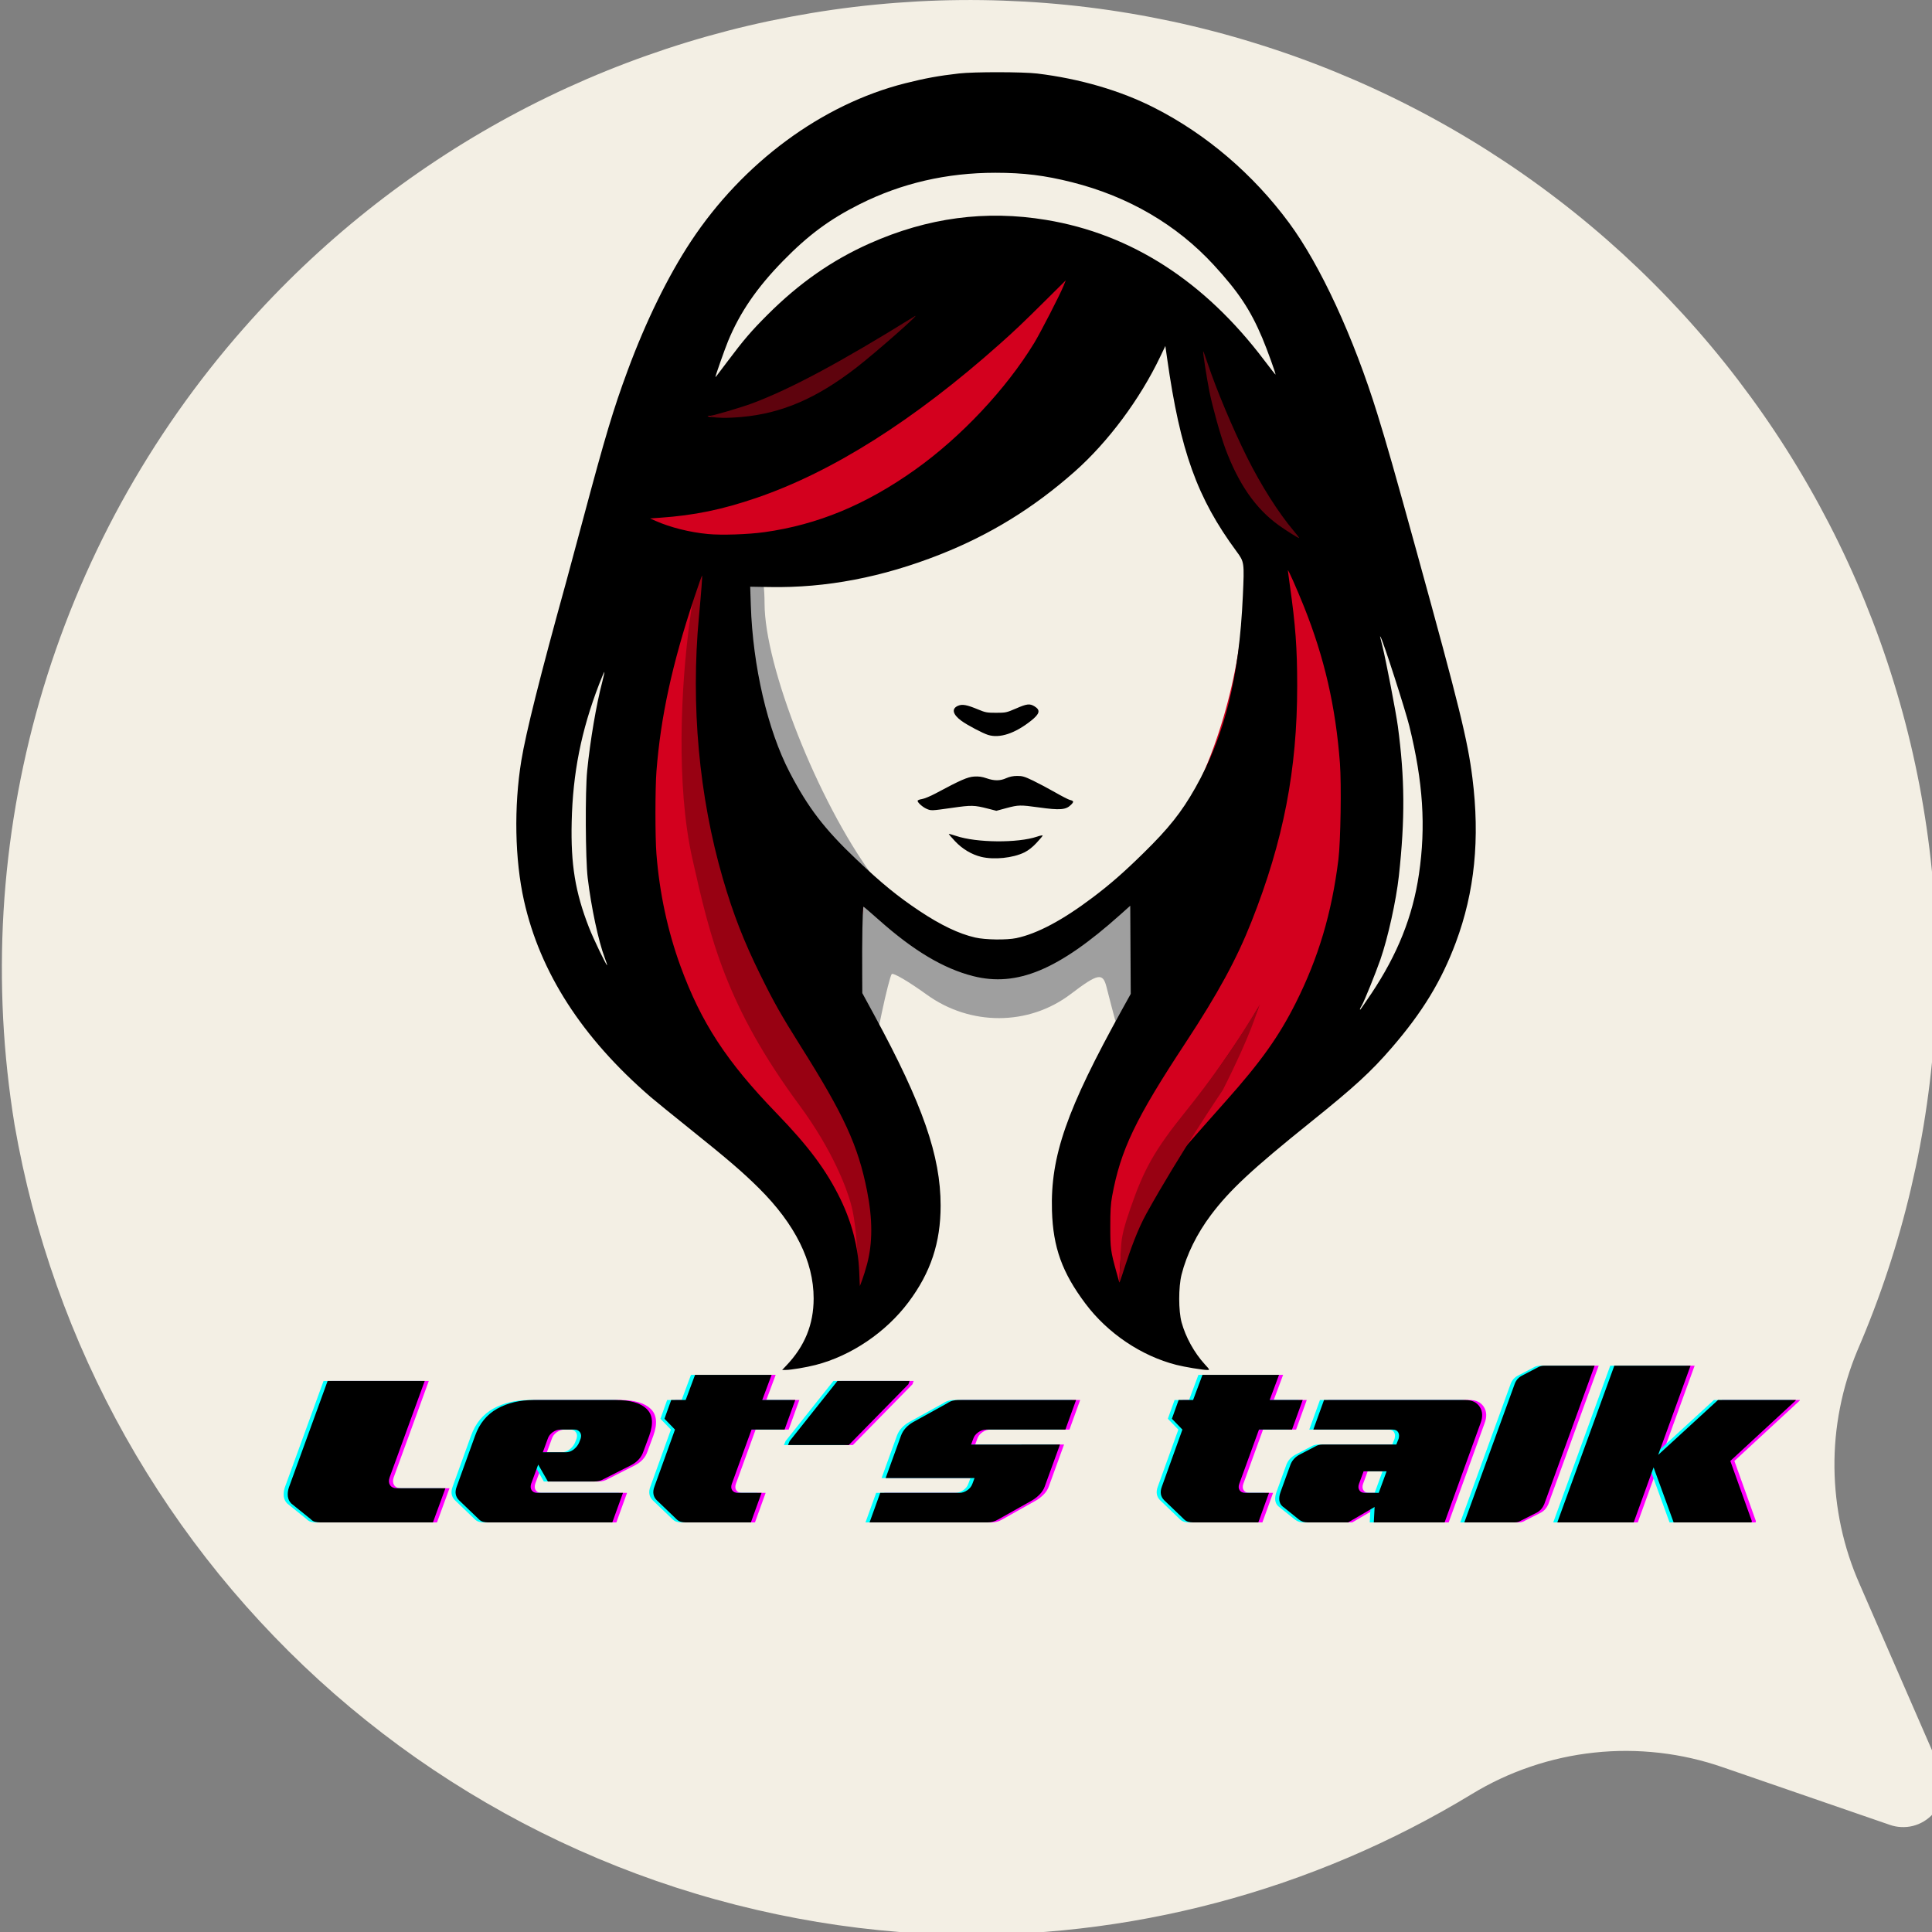 <?xml version="1.0" encoding="UTF-8" standalone="no"?>
<!-- Created with Inkscape (http://www.inkscape.org/) -->

<svg
   width="33.073mm"
   height="33.073mm"
   viewBox="0 0 33.073 33.073"
   version="1.1"
   id="svg1"
   xml:space="preserve"
   xmlns="http://www.w3.org/2000/svg"
   xmlns:svg="http://www.w3.org/2000/svg"><rect x="0" y="0" width="33.073" height="33.073" fill="#808080" stroke="none"/><defs
     id="defs1"><clipPath
       id="654a00c32d"><path
         d="M 68,0 H 261.902 V 187 H 68 Z m 0,0"
         id="path1" /></clipPath><clipPath
       id="d1752c3973"><path
         d="M 68.5,-1.285 266.332,-13.68 278.449,179.676 80.617,192.07 Z m 0,0"
         id="path2" /></clipPath><clipPath
       id="b6e117436b"><path
         d="M 9,1 H 193.902 V 186 H 9 Z m 0,0"
         id="path3" /></clipPath><clipPath
       id="025f28e10f"><path
         d="M 0.5,-1.285 198.332,-13.68 210.449,179.676 12.617,192.07 Z m 0,0"
         id="path4" /></clipPath><clipPath
       id="5ad85c6ae4"><path
         d="M 198.66,-13.699 0.828,-1.305 12.941,192.051 210.777,179.652 Z m 0,0"
         id="path5" /></clipPath><clipPath
       id="6bec91e01a"><rect
         x="0"
         width="194"
         y="0"
         height="187"
         id="rect5" /></clipPath><clipPath
       id="bef7cc1968"><rect
         x="0"
         width="148"
         y="0"
         height="29"
         id="rect6" /></clipPath><clipPath
       id="cfc80f0b3e"><path
         d="M 126.285,8.629 H 218 V 132.051 h -91.715 z m 0,0"
         id="path6" /></clipPath></defs><g
     id="layer1"
     transform="translate(-2.987,-25.656)"><g
       id="cca2600046"
       transform="matrix(0.18,0,0,0.18,-10.974,25.339)"><g
         clip-rule="nonzero"
         clip-path="url(#654a00c32d)"
         id="g13"><g
           clip-rule="nonzero"
           clip-path="url(#d1752c3973)"
           id="g12"><g
             transform="translate(68)"
             id="g11"><g
               clip-path="url(#6bec91e01a)"
               id="g10"><g
                 clip-rule="nonzero"
                 clip-path="url(#b6e117436b)"
                 id="g9"><g
                   clip-rule="nonzero"
                   clip-path="url(#025f28e10f)"
                   id="g8"><g
                     clip-rule="nonzero"
                     clip-path="url(#5ad85c6ae4)"
                     id="g7"><path
                       style="fill:#f3efe4;fill-opacity:1;fill-rule:nonzero;stroke:none"
                       d="m 32.762,32.953 c -2.25,2.551 -4.348,5.215 -6.301,7.996 -1.953,2.781 -3.746,5.664 -5.383,8.641 -1.633,2.98 -3.098,6.043 -4.391,9.184 -1.297,3.145 -2.414,6.348 -3.355,9.613 -0.938,3.266 -1.695,6.574 -2.27,9.926 -0.574,3.348 -0.961,6.719 -1.164,10.113 -0.199,3.391 -0.211,6.785 -0.039,10.18 0.176,3.395 0.539,6.766 1.086,10.121 0.453,2.602 1.012,5.18 1.68,7.73 0.672,2.555 1.449,5.074 2.332,7.559 0.883,2.488 1.871,4.934 2.965,7.336 1.094,2.402 2.285,4.754 3.578,7.055 1.293,2.301 2.684,4.543 4.168,6.727 1.484,2.184 3.059,4.297 4.723,6.348 1.664,2.047 3.414,4.02 5.246,5.918 1.832,1.902 3.742,3.719 5.73,5.457 1.988,1.734 4.047,3.383 6.172,4.945 2.129,1.562 4.32,3.027 6.574,4.402 2.254,1.375 4.562,2.652 6.922,3.828 2.363,1.18 4.77,2.254 7.227,3.227 2.453,0.973 4.941,1.84 7.469,2.598 2.527,0.762 5.086,1.41 7.668,1.953 2.582,0.543 5.184,0.977 7.805,1.297 2.621,0.32 5.25,0.527 7.887,0.625 4.414,0.129 8.812,-0.059 13.199,-0.566 4.387,-0.504 8.715,-1.324 12.984,-2.453 4.27,-1.129 8.434,-2.559 12.496,-4.289 4.062,-1.73 7.98,-3.742 11.754,-6.035 1.773,-1.082 3.645,-1.957 5.613,-2.621 1.969,-0.668 3.984,-1.113 6.051,-1.332 2.066,-0.223 4.129,-0.211 6.195,0.023 2.062,0.238 4.074,0.695 6.039,1.379 l 15.836,5.461 c 0.359,0.129 0.73,0.203 1.109,0.219 0.383,0.019 0.758,-0.016 1.125,-0.109 0.371,-0.094 0.719,-0.242 1.043,-0.438 0.328,-0.199 0.617,-0.438 0.871,-0.723 0.258,-0.273 0.473,-0.582 0.641,-0.918 0.168,-0.336 0.281,-0.691 0.344,-1.062 0.062,-0.371 0.07,-0.742 0.023,-1.117 -0.047,-0.371 -0.148,-0.73 -0.305,-1.074 l -7.688,-17.648 c -0.773,-1.746 -1.363,-3.559 -1.766,-5.426 -0.402,-1.871 -0.613,-3.762 -0.633,-5.672 -0.019,-1.914 0.156,-3.809 0.527,-5.684 0.367,-1.879 0.922,-3.695 1.66,-5.461 1.074,-2.488 2.039,-5.02 2.887,-7.59 0.852,-2.574 1.59,-5.18 2.207,-7.82 0.621,-2.637 1.125,-5.297 1.508,-7.98 0.387,-2.684 0.652,-5.375 0.801,-8.082 0.145,-2.707 0.172,-5.414 0.078,-8.121 -0.09,-2.711 -0.301,-5.41 -0.633,-8.098 -0.332,-2.691 -0.781,-5.363 -1.348,-8.012 -0.566,-2.652 -1.25,-5.27 -2.051,-7.859 -0.797,-2.59 -1.711,-5.141 -2.734,-7.648 -1.023,-2.512 -2.156,-4.969 -3.398,-7.379 -1.242,-2.406 -2.586,-4.758 -4.035,-7.047 -1.449,-2.289 -3,-4.512 -4.645,-6.664 -1.645,-2.156 -3.383,-4.23 -5.211,-6.23 -1.832,-2 -3.746,-3.914 -5.742,-5.746 -2,-1.828 -4.074,-3.57 -6.227,-5.215 -2.152,-1.648 -4.375,-3.195 -6.664,-4.648 -2.289,-1.449 -4.637,-2.797 -7.047,-4.039 -2.406,-1.242 -4.867,-2.375 -7.375,-3.402 -2.508,-1.027 -5.059,-1.938 -7.648,-2.738 C 126.348,5.062 123.727,4.379 121.078,3.809 118.426,3.242 115.758,2.789 113.066,2.457 110.379,2.125 107.68,1.914 104.969,1.82 102.262,1.723 99.555,1.75 96.848,1.895 94.141,2.043 91.445,2.305 88.762,2.688 86.082,3.074 83.422,3.574 80.781,4.191 78.145,4.812 75.535,5.547 72.965,6.395 c -2.574,0.852 -5.105,1.812 -7.594,2.883 -2.488,1.074 -4.926,2.254 -7.312,3.543 -2.383,1.289 -4.707,2.68 -6.969,4.176 -2.258,1.492 -4.449,3.082 -6.57,4.77 -2.121,1.688 -4.164,3.469 -6.129,5.336 -1.961,1.867 -3.84,3.816 -5.629,5.852 z m 0,0"
                       id="path7" /></g></g></g></g></g></g></g><g
         transform="translate(102,124)"
         id="g75"><g
           clip-path="url(#bef7cc1968)"
           id="g74"><g
             style="fill:#ff00ff;fill-opacity:1"
             id="g15"><g
               transform="translate(1.419,22.547)"
               id="g14"><path
                 style="stroke:none"
                 d="m 14.922,-13.453 -3.344,9.188 C 11.484,-3.984 11.5,-3.742 11.625,-3.547 11.758,-3.348 11.973,-3.25 12.266,-3.25 h 4.625 L 15.703,0 H 5 C 4.812,0 4.633,-0.02 4.469,-0.062 4.312,-0.113 4.18,-0.195 4.078,-0.312 L 2.234,-1.797 C 2.055,-1.973 1.945,-2.195 1.906,-2.469 1.875,-2.738 1.906,-3.02 2,-3.312 l 3.688,-10.141 z m 0,0"
                 id="path13" /></g></g><g
             style="fill:#ff00ff;fill-opacity:1"
             id="g17"><g
               transform="translate(17.415,22.547)"
               id="g16"><path
                 style="stroke:none"
                 d="M 2.188,-2.109 C 1.844,-2.453 1.77,-2.883 1.969,-3.406 l 1.75,-4.844 c 0.414,-1.156 1.113,-2.008 2.094,-2.562 0.988,-0.551 2.148,-0.828 3.484,-0.828 h 7.812 c 1.352,0 2.32,0.277 2.906,0.828 0.594,0.555 0.68,1.406 0.266,2.562 l -0.562,1.516 C 19.531,-6.18 19.141,-5.75 18.547,-5.438 l -2.5,1.266 c -0.156,0.094 -0.324,0.168 -0.5,0.219 -0.168,0.043 -0.328,0.062 -0.484,0.062 H 10.641 L 9.719,-5.5 9.047,-3.672 c -0.074,0.242 -0.059,0.445 0.047,0.609 0.113,0.168 0.285,0.25 0.516,0.25 H 17.781 L 16.766,0 H 4.922 C 4.766,0 4.613,-0.02 4.469,-0.062 4.332,-0.102 4.211,-0.172 4.109,-0.266 Z m 8.438,-5.844 -0.469,1.281 H 12.375 c 0.238,0 0.477,-0.086 0.719,-0.266 0.238,-0.188 0.41,-0.406 0.516,-0.656 L 13.75,-7.953 c 0.082,-0.25 0.062,-0.457 -0.062,-0.625 -0.117,-0.164 -0.289,-0.25 -0.516,-0.25 h -1.344 c -0.25,0 -0.496,0.086 -0.734,0.25 -0.23,0.168 -0.387,0.375 -0.469,0.625 z m 0,0"
                 id="path15" /></g></g><g
             style="fill:#ff00ff;fill-opacity:1"
             id="g19"><g
               transform="translate(35.127,22.547)"
               id="g18"><path
                 style="stroke:none"
                 d="m 10.422,-3.672 c -0.086,0.242 -0.074,0.445 0.031,0.609 0.113,0.168 0.289,0.25 0.531,0.25 H 13.25 L 12.234,0 H 6.016 C 5.859,0 5.707,-0.02 5.562,-0.062 5.426,-0.102 5.305,-0.172 5.203,-0.266 L 3.281,-2.109 C 2.938,-2.453 2.863,-2.883 3.062,-3.406 l 1.953,-5.422 -1,-1.031 0.641,-1.781 h 1.375 l 0.891,-2.391 h 7.281 l -0.891,2.391 h 3.141 l -1.016,2.812 h -3.141 z m 0,0"
                 id="path17" /></g></g><g
             style="fill:#ff00ff;fill-opacity:1"
             id="g21"><g
               transform="translate(47.796,22.547)"
               id="g20"><path
                 style="stroke:none"
                 d="m 3.25,-7.734 4.547,-5.719 h 6.859 l -0.109,0.312 L 8.875,-7.359 H 3.094 Z m 0,0"
                 id="path19" /></g></g><g
             style="fill:#ff00ff;fill-opacity:1"
             id="g23"><g
               transform="translate(58.005,22.547)"
               id="g22"><path
                 style="stroke:none"
                 d="m 18.75,-7.406 -1.453,4 c -0.094,0.262 -0.246,0.5 -0.453,0.719 -0.211,0.219 -0.449,0.414 -0.719,0.578 l -3.281,1.844 C 12.531,-0.086 12.203,0 11.859,0 H 0.641 L 1.656,-2.812 h 7.547 c 0.25,0 0.492,-0.082 0.734,-0.25 0.238,-0.164 0.398,-0.367 0.484,-0.609 L 10.625,-4.219 H 2.172 L 3.625,-8.234 c 0.195,-0.539 0.586,-0.977 1.172,-1.312 l 3.25,-1.797 c 0.164,-0.113 0.332,-0.191 0.5,-0.234 0.176,-0.039 0.332,-0.062 0.469,-0.062 H 20.281 l -1.016,2.812 h -7.531 c -0.262,0 -0.512,0.086 -0.75,0.25 -0.242,0.168 -0.402,0.375 -0.484,0.625 l -0.203,0.547 z m 0,0"
                 id="path21" /></g></g><g
             style="fill:#ff00ff;fill-opacity:1"
             id="g25"><g
               transform="translate(74.705,22.547)"
               id="g24"><path
                 style="stroke:none"
                 d=""
                 id="path23" /></g></g><g
             style="fill:#ff00ff;fill-opacity:1"
             id="g27"><g
               transform="translate(83.385,22.547)"
               id="g26"><path
                 style="stroke:none"
                 d="m 10.422,-3.672 c -0.086,0.242 -0.074,0.445 0.031,0.609 0.113,0.168 0.289,0.25 0.531,0.25 H 13.25 L 12.234,0 H 6.016 C 5.859,0 5.707,-0.02 5.562,-0.062 5.426,-0.102 5.305,-0.172 5.203,-0.266 L 3.281,-2.109 C 2.938,-2.453 2.863,-2.883 3.062,-3.406 l 1.953,-5.422 -1,-1.031 0.641,-1.781 h 1.375 l 0.891,-2.391 h 7.281 l -0.891,2.391 h 3.141 l -1.016,2.812 h -3.141 z m 0,0"
                 id="path25" /></g></g><g
             style="fill:#ff00ff;fill-opacity:1"
             id="g29"><g
               transform="translate(96.054,22.547)"
               id="g28"><path
                 style="stroke:none"
                 d="m 19.266,-11.641 c 0.625,0 1.078,0.219 1.359,0.656 0.281,0.438 0.301,0.965 0.062,1.578 L 17.281,0 H 10.547 L 10.625,-1.469 8.109,0 H 4.266 C 3.93,0 3.656,-0.086 3.438,-0.266 L 1.859,-1.531 C 1.691,-1.676 1.594,-1.867 1.562,-2.109 1.539,-2.359 1.578,-2.613 1.672,-2.875 L 2.625,-5.5 C 2.789,-5.914 3.082,-6.234 3.5,-6.453 L 4.969,-7.219 c 0.102,-0.062 0.211,-0.109 0.328,-0.141 0.125,-0.031 0.238,-0.047 0.344,-0.047 H 12.688 l 0.219,-0.547 c 0.07,-0.25 0.055,-0.457 -0.047,-0.625 -0.094,-0.164 -0.273,-0.25 -0.531,-0.25 H 4.797 l 1.016,-2.812 z m -10.125,7.969 c -0.086,0.242 -0.074,0.445 0.031,0.609 0.102,0.168 0.273,0.25 0.516,0.25 h 1.328 l 0.75,-2.047 h -2.188 z m 0,0"
                 id="path27" /></g></g><g
             style="fill:#ff00ff;fill-opacity:1"
             id="g31"><g
               transform="translate(114.055,22.547)"
               id="g30"><path
                 style="stroke:none"
                 d="M 8.75,-1.719 C 8.602,-1.375 8.375,-1.113 8.062,-0.938 L 6.547,-0.172 C 6.367,-0.055 6.172,0 5.953,0 H 1.156 l 4.797,-13.188 c 0.133,-0.352 0.367,-0.613 0.703,-0.781 L 8.125,-14.734 c 0.188,-0.113 0.395,-0.172 0.625,-0.172 h 4.797 z m 0,0"
                 id="path29" /></g></g><g
             style="fill:#ff00ff;fill-opacity:1"
             id="g33"><g
               transform="translate(123.335,22.547)"
               id="g32"><path
                 style="stroke:none"
                 d="M 13.391,-14.906 10.312,-6.422 16,-11.641 h 7.406 L 23.375,-11.578 17.172,-5.844 19.219,-0.125 19.188,0 H 11.781 L 9.875,-5.234 7.984,0 H 0.719 l 5.422,-14.906 z m 0,0"
                 id="path31" /></g></g><g
             style="fill:#00ffff;fill-opacity:1"
             id="g35"><g
               transform="translate(0.643,22.547)"
               id="g34"><path
                 style="stroke:none"
                 d="m 14.922,-13.453 -3.344,9.188 C 11.484,-3.984 11.5,-3.742 11.625,-3.547 11.758,-3.348 11.973,-3.25 12.266,-3.25 h 4.625 L 15.703,0 H 5 C 4.812,0 4.633,-0.02 4.469,-0.062 4.312,-0.113 4.18,-0.195 4.078,-0.312 L 2.234,-1.797 C 2.055,-1.973 1.945,-2.195 1.906,-2.469 1.875,-2.738 1.906,-3.02 2,-3.312 l 3.688,-10.141 z m 0,0"
                 id="path33" /></g></g><g
             style="fill:#00ffff;fill-opacity:1"
             id="g37"><g
               transform="translate(16.64,22.547)"
               id="g36"><path
                 style="stroke:none"
                 d="M 2.188,-2.109 C 1.844,-2.453 1.77,-2.883 1.969,-3.406 l 1.75,-4.844 c 0.414,-1.156 1.113,-2.008 2.094,-2.562 0.988,-0.551 2.148,-0.828 3.484,-0.828 h 7.812 c 1.352,0 2.32,0.277 2.906,0.828 0.594,0.555 0.68,1.406 0.266,2.562 l -0.562,1.516 C 19.531,-6.18 19.141,-5.75 18.547,-5.438 l -2.5,1.266 c -0.156,0.094 -0.324,0.168 -0.5,0.219 -0.168,0.043 -0.328,0.062 -0.484,0.062 H 10.641 L 9.719,-5.5 9.047,-3.672 c -0.074,0.242 -0.059,0.445 0.047,0.609 0.113,0.168 0.285,0.25 0.516,0.25 H 17.781 L 16.766,0 H 4.922 C 4.766,0 4.613,-0.02 4.469,-0.062 4.332,-0.102 4.211,-0.172 4.109,-0.266 Z m 8.438,-5.844 -0.469,1.281 H 12.375 c 0.238,0 0.477,-0.086 0.719,-0.266 0.238,-0.188 0.41,-0.406 0.516,-0.656 L 13.75,-7.953 c 0.082,-0.25 0.062,-0.457 -0.062,-0.625 -0.117,-0.164 -0.289,-0.25 -0.516,-0.25 h -1.344 c -0.25,0 -0.496,0.086 -0.734,0.25 -0.23,0.168 -0.387,0.375 -0.469,0.625 z m 0,0"
                 id="path35" /></g></g><g
             style="fill:#00ffff;fill-opacity:1"
             id="g39"><g
               transform="translate(34.352,22.547)"
               id="g38"><path
                 style="stroke:none"
                 d="m 10.422,-3.672 c -0.086,0.242 -0.074,0.445 0.031,0.609 0.113,0.168 0.289,0.25 0.531,0.25 H 13.25 L 12.234,0 H 6.016 C 5.859,0 5.707,-0.02 5.562,-0.062 5.426,-0.102 5.305,-0.172 5.203,-0.266 L 3.281,-2.109 C 2.938,-2.453 2.863,-2.883 3.062,-3.406 l 1.953,-5.422 -1,-1.031 0.641,-1.781 h 1.375 l 0.891,-2.391 h 7.281 l -0.891,2.391 h 3.141 l -1.016,2.812 h -3.141 z m 0,0"
                 id="path37" /></g></g><g
             style="fill:#00ffff;fill-opacity:1"
             id="g41"><g
               transform="translate(47.021,22.547)"
               id="g40"><path
                 style="stroke:none"
                 d="m 3.25,-7.734 4.547,-5.719 h 6.859 l -0.109,0.312 L 8.875,-7.359 H 3.094 Z m 0,0"
                 id="path39" /></g></g><g
             style="fill:#00ffff;fill-opacity:1"
             id="g43"><g
               transform="translate(57.23,22.547)"
               id="g42"><path
                 style="stroke:none"
                 d="m 18.75,-7.406 -1.453,4 c -0.094,0.262 -0.246,0.5 -0.453,0.719 -0.211,0.219 -0.449,0.414 -0.719,0.578 l -3.281,1.844 C 12.531,-0.086 12.203,0 11.859,0 H 0.641 L 1.656,-2.812 h 7.547 c 0.25,0 0.492,-0.082 0.734,-0.25 0.238,-0.164 0.398,-0.367 0.484,-0.609 L 10.625,-4.219 H 2.172 L 3.625,-8.234 c 0.195,-0.539 0.586,-0.977 1.172,-1.312 l 3.25,-1.797 c 0.164,-0.113 0.332,-0.191 0.5,-0.234 0.176,-0.039 0.332,-0.062 0.469,-0.062 H 20.281 l -1.016,2.812 h -7.531 c -0.262,0 -0.512,0.086 -0.75,0.25 -0.242,0.168 -0.402,0.375 -0.484,0.625 l -0.203,0.547 z m 0,0"
                 id="path41" /></g></g><g
             style="fill:#00ffff;fill-opacity:1"
             id="g45"><g
               transform="translate(73.929,22.547)"
               id="g44"><path
                 style="stroke:none"
                 d=""
                 id="path43" /></g></g><g
             style="fill:#00ffff;fill-opacity:1"
             id="g47"><g
               transform="translate(82.61,22.547)"
               id="g46"><path
                 style="stroke:none"
                 d="m 10.422,-3.672 c -0.086,0.242 -0.074,0.445 0.031,0.609 0.113,0.168 0.289,0.25 0.531,0.25 H 13.25 L 12.234,0 H 6.016 C 5.859,0 5.707,-0.02 5.562,-0.062 5.426,-0.102 5.305,-0.172 5.203,-0.266 L 3.281,-2.109 C 2.938,-2.453 2.863,-2.883 3.062,-3.406 l 1.953,-5.422 -1,-1.031 0.641,-1.781 h 1.375 l 0.891,-2.391 h 7.281 l -0.891,2.391 h 3.141 l -1.016,2.812 h -3.141 z m 0,0"
                 id="path45" /></g></g><g
             style="fill:#00ffff;fill-opacity:1"
             id="g49"><g
               transform="translate(95.279,22.547)"
               id="g48"><path
                 style="stroke:none"
                 d="m 19.266,-11.641 c 0.625,0 1.078,0.219 1.359,0.656 0.281,0.438 0.301,0.965 0.062,1.578 L 17.281,0 H 10.547 L 10.625,-1.469 8.109,0 H 4.266 C 3.93,0 3.656,-0.086 3.438,-0.266 L 1.859,-1.531 C 1.691,-1.676 1.594,-1.867 1.562,-2.109 1.539,-2.359 1.578,-2.613 1.672,-2.875 L 2.625,-5.5 C 2.789,-5.914 3.082,-6.234 3.5,-6.453 L 4.969,-7.219 c 0.102,-0.062 0.211,-0.109 0.328,-0.141 0.125,-0.031 0.238,-0.047 0.344,-0.047 H 12.688 l 0.219,-0.547 c 0.07,-0.25 0.055,-0.457 -0.047,-0.625 -0.094,-0.164 -0.273,-0.25 -0.531,-0.25 H 4.797 l 1.016,-2.812 z m -10.125,7.969 c -0.086,0.242 -0.074,0.445 0.031,0.609 0.102,0.168 0.273,0.25 0.516,0.25 h 1.328 l 0.75,-2.047 h -2.188 z m 0,0"
                 id="path47" /></g></g><g
             style="fill:#00ffff;fill-opacity:1"
             id="g51"><g
               transform="translate(113.28,22.547)"
               id="g50"><path
                 style="stroke:none"
                 d="M 8.75,-1.719 C 8.602,-1.375 8.375,-1.113 8.062,-0.938 L 6.547,-0.172 C 6.367,-0.055 6.172,0 5.953,0 H 1.156 l 4.797,-13.188 c 0.133,-0.352 0.367,-0.613 0.703,-0.781 L 8.125,-14.734 c 0.188,-0.113 0.395,-0.172 0.625,-0.172 h 4.797 z m 0,0"
                 id="path49" /></g></g><g
             style="fill:#00ffff;fill-opacity:1"
             id="g53"><g
               transform="translate(122.559,22.547)"
               id="g52"><path
                 style="stroke:none"
                 d="M 13.391,-14.906 10.312,-6.422 16,-11.641 h 7.406 L 23.375,-11.578 17.172,-5.844 19.219,-0.125 19.188,0 H 11.781 L 9.875,-5.234 7.984,0 H 0.719 l 5.422,-14.906 z m 0,0"
                 id="path51" /></g></g><g
             style="fill:#000000;fill-opacity:1"
             id="g55"><g
               transform="translate(1.031,22.547)"
               id="g54"><path
                 style="stroke:none"
                 d="m 14.922,-13.453 -3.344,9.188 C 11.484,-3.984 11.5,-3.742 11.625,-3.547 11.758,-3.348 11.973,-3.25 12.266,-3.25 h 4.625 L 15.703,0 H 5 C 4.812,0 4.633,-0.02 4.469,-0.062 4.312,-0.113 4.18,-0.195 4.078,-0.312 L 2.234,-1.797 C 2.055,-1.973 1.945,-2.195 1.906,-2.469 1.875,-2.738 1.906,-3.02 2,-3.312 l 3.688,-10.141 z m 0,0"
                 id="path53" /></g></g><g
             style="fill:#000000;fill-opacity:1"
             id="g57"><g
               transform="translate(17.027,22.547)"
               id="g56"><path
                 style="stroke:none"
                 d="M 2.188,-2.109 C 1.844,-2.453 1.77,-2.883 1.969,-3.406 l 1.75,-4.844 c 0.414,-1.156 1.113,-2.008 2.094,-2.562 0.988,-0.551 2.148,-0.828 3.484,-0.828 h 7.812 c 1.352,0 2.32,0.277 2.906,0.828 0.594,0.555 0.68,1.406 0.266,2.562 l -0.562,1.516 C 19.531,-6.18 19.141,-5.75 18.547,-5.438 l -2.5,1.266 c -0.156,0.094 -0.324,0.168 -0.5,0.219 -0.168,0.043 -0.328,0.062 -0.484,0.062 H 10.641 L 9.719,-5.5 9.047,-3.672 c -0.074,0.242 -0.059,0.445 0.047,0.609 0.113,0.168 0.285,0.25 0.516,0.25 H 17.781 L 16.766,0 H 4.922 C 4.766,0 4.613,-0.02 4.469,-0.062 4.332,-0.102 4.211,-0.172 4.109,-0.266 Z m 8.438,-5.844 -0.469,1.281 H 12.375 c 0.238,0 0.477,-0.086 0.719,-0.266 0.238,-0.188 0.41,-0.406 0.516,-0.656 L 13.75,-7.953 c 0.082,-0.25 0.062,-0.457 -0.062,-0.625 -0.117,-0.164 -0.289,-0.25 -0.516,-0.25 h -1.344 c -0.25,0 -0.496,0.086 -0.734,0.25 -0.23,0.168 -0.387,0.375 -0.469,0.625 z m 0,0"
                 id="path55" /></g></g><g
             style="fill:#000000;fill-opacity:1"
             id="g59"><g
               transform="translate(34.739,22.547)"
               id="g58"><path
                 style="stroke:none"
                 d="m 10.422,-3.672 c -0.086,0.242 -0.074,0.445 0.031,0.609 0.113,0.168 0.289,0.25 0.531,0.25 H 13.25 L 12.234,0 H 6.016 C 5.859,0 5.707,-0.02 5.562,-0.062 5.426,-0.102 5.305,-0.172 5.203,-0.266 L 3.281,-2.109 C 2.938,-2.453 2.863,-2.883 3.062,-3.406 l 1.953,-5.422 -1,-1.031 0.641,-1.781 h 1.375 l 0.891,-2.391 h 7.281 l -0.891,2.391 h 3.141 l -1.016,2.812 h -3.141 z m 0,0"
                 id="path57" /></g></g><g
             style="fill:#000000;fill-opacity:1"
             id="g61"><g
               transform="translate(47.408,22.547)"
               id="g60"><path
                 style="stroke:none"
                 d="m 3.25,-7.734 4.547,-5.719 h 6.859 l -0.109,0.312 L 8.875,-7.359 H 3.094 Z m 0,0"
                 id="path59" /></g></g><g
             style="fill:#000000;fill-opacity:1"
             id="g63"><g
               transform="translate(57.618,22.547)"
               id="g62"><path
                 style="stroke:none"
                 d="m 18.75,-7.406 -1.453,4 c -0.094,0.262 -0.246,0.5 -0.453,0.719 -0.211,0.219 -0.449,0.414 -0.719,0.578 l -3.281,1.844 C 12.531,-0.086 12.203,0 11.859,0 H 0.641 L 1.656,-2.812 h 7.547 c 0.25,0 0.492,-0.082 0.734,-0.25 0.238,-0.164 0.398,-0.367 0.484,-0.609 L 10.625,-4.219 H 2.172 L 3.625,-8.234 c 0.195,-0.539 0.586,-0.977 1.172,-1.312 l 3.25,-1.797 c 0.164,-0.113 0.332,-0.191 0.5,-0.234 0.176,-0.039 0.332,-0.062 0.469,-0.062 H 20.281 l -1.016,2.812 h -7.531 c -0.262,0 -0.512,0.086 -0.75,0.25 -0.242,0.168 -0.402,0.375 -0.484,0.625 l -0.203,0.547 z m 0,0"
                 id="path61" /></g></g><g
             style="fill:#000000;fill-opacity:1"
             id="g65"><g
               transform="translate(74.317,22.547)"
               id="g64"><path
                 style="stroke:none"
                 d=""
                 id="path63" /></g></g><g
             style="fill:#000000;fill-opacity:1"
             id="g67"><g
               transform="translate(82.997,22.547)"
               id="g66"><path
                 style="stroke:none"
                 d="m 10.422,-3.672 c -0.086,0.242 -0.074,0.445 0.031,0.609 0.113,0.168 0.289,0.25 0.531,0.25 H 13.25 L 12.234,0 H 6.016 C 5.859,0 5.707,-0.02 5.562,-0.062 5.426,-0.102 5.305,-0.172 5.203,-0.266 L 3.281,-2.109 C 2.938,-2.453 2.863,-2.883 3.062,-3.406 l 1.953,-5.422 -1,-1.031 0.641,-1.781 h 1.375 l 0.891,-2.391 h 7.281 l -0.891,2.391 h 3.141 l -1.016,2.812 h -3.141 z m 0,0"
                 id="path65" /></g></g><g
             style="fill:#000000;fill-opacity:1"
             id="g69"><g
               transform="translate(95.666,22.547)"
               id="g68"><path
                 style="stroke:none"
                 d="m 19.266,-11.641 c 0.625,0 1.078,0.219 1.359,0.656 0.281,0.438 0.301,0.965 0.062,1.578 L 17.281,0 H 10.547 L 10.625,-1.469 8.109,0 H 4.266 C 3.93,0 3.656,-0.086 3.438,-0.266 L 1.859,-1.531 C 1.691,-1.676 1.594,-1.867 1.562,-2.109 1.539,-2.359 1.578,-2.613 1.672,-2.875 L 2.625,-5.5 C 2.789,-5.914 3.082,-6.234 3.5,-6.453 L 4.969,-7.219 c 0.102,-0.062 0.211,-0.109 0.328,-0.141 0.125,-0.031 0.238,-0.047 0.344,-0.047 H 12.688 l 0.219,-0.547 c 0.07,-0.25 0.055,-0.457 -0.047,-0.625 -0.094,-0.164 -0.273,-0.25 -0.531,-0.25 H 4.797 l 1.016,-2.812 z m -10.125,7.969 c -0.086,0.242 -0.074,0.445 0.031,0.609 0.102,0.168 0.273,0.25 0.516,0.25 h 1.328 l 0.75,-2.047 h -2.188 z m 0,0"
                 id="path67" /></g></g><g
             style="fill:#000000;fill-opacity:1"
             id="g71"><g
               transform="translate(113.667,22.547)"
               id="g70"><path
                 style="stroke:none"
                 d="M 8.75,-1.719 C 8.602,-1.375 8.375,-1.113 8.062,-0.938 L 6.547,-0.172 C 6.367,-0.055 6.172,0 5.953,0 H 1.156 l 4.797,-13.188 c 0.133,-0.352 0.367,-0.613 0.703,-0.781 L 8.125,-14.734 c 0.188,-0.113 0.395,-0.172 0.625,-0.172 h 4.797 z m 0,0"
                 id="path69" /></g></g><g
             style="fill:#000000;fill-opacity:1"
             id="g73"><g
               transform="translate(122.947,22.547)"
               id="g72"><path
                 style="stroke:none"
                 d="M 13.391,-14.906 10.312,-6.422 16,-11.641 h 7.406 L 23.375,-11.578 17.172,-5.844 19.219,-0.125 19.188,0 H 11.781 L 9.875,-5.234 7.984,0 H 0.719 l 5.422,-14.906 z m 0,0"
                 id="path71" /></g></g></g></g><path
         style="fill:#d3001e;fill-opacity:1;fill-rule:nonzero;stroke:none"
         d="m 158.863,125.727 c 1.016,-5.324 -4.719,-7.508 -12.652,-16.855 -12.941,-15.258 -14.504,-22.324 -8.781,-53.062 6.812,-36.578 63.945,-37.922 69.012,-1.422 4.344,31.309 0.414,37.348 -9.039,51.367 -7.285,10.805 -11.738,13.621 -11.328,19.117 0.129,1.738 0.137,3.156 0.023,3.156 -0.887,-0.004 -1.543,-0.613 -3.098,-1.988 -5.219,-4.633 -5.77,-11.984 0.801,-23.949 2.254,-4.102 0.777,-5.465 0.375,-7.918 l -0.461,-2.816 -3.926,1.859 c -5.148,2.438 -9,2.523 -14.363,0.312 -5.059,-2.086 -4.867,-2.141 -4.867,1.355 0,2.273 -8.977,1.141 -6.59,5.523 5.977,10.961 13.586,15.883 7.945,20.617 -3.93,3.297 -3.59,7.543 -3.051,4.703 z m 20.352,-36.055 c 13.316,-5.59 18.676,-27.992 16.055,-39.32 -8.352,-36.137 -10.695,-0.051 -44.43,6.715 -6.324,0.496 -1.863,7.207 -0.949,12.91 1.418,8.832 7.051,15.883 15.637,19.566 6.133,2.633 7.691,2.645 13.688,0.129 z M 152.035,41.402 c -16.066,-1.105 22.785,1.574 2.82,0.195 z m 0,0"
         id="path75" /><path
         style="fill:#9f9f9f;fill-opacity:1;fill-rule:nonzero;stroke:none"
         d="m 159.734,98.82 c -0.57,-1.535 -0.781,-4.426 -0.5,-6.93 l 0.48,-4.293 4.512,2.797 c 5.977,3.699 10.027,3.648 16.207,-0.199 2.641,-1.645 4.898,-2.996 5.008,-3.004 0.59,-0.039 0.066,10.723 -0.578,11.98 -0.805,1.555 -0.719,1.703 -2.074,-3.562 -0.352,-1.371 -0.809,-1.277 -3.406,0.695 -3.996,3.031 -9.547,3.047 -13.699,0.039 -1.699,-1.227 -3.191,-2.105 -3.32,-1.945 -0.125,0.16 -0.551,1.816 -0.941,3.676 l -0.711,3.383 z m 0,0"
         id="path76" /><path
         style="fill:#9f9f9f;fill-opacity:1;fill-rule:nonzero;stroke:none"
         d="m 158.957,85.648 c -2.707,-2.793 -6.055,-7.57 -7.438,-10.609 -2.992,-6.57 -4.781,-20.363 -2.645,-20.363 0.84,0 1.398,1.773 1.398,4.457 0,6.004 5.055,18.789 10.223,25.844 2.32,3.168 4.031,5.758 3.805,5.758 -0.23,0 -2.633,-2.289 -5.344,-5.086 z m 0,0"
         id="path77" /><path
         style="fill:#980112;fill-opacity:1;fill-rule:nonzero;stroke:none"
         d="m 158.445,116.109 c -0.359,-1.277 -1.652,-4.895 -4.852,-9.23 -7.012,-9.5 -8.492,-15.91 -10.188,-23.465 -3.148,-14.031 1.992,-37.898 1.484,-24.949 -0.555,14.195 0.402,29.391 10.891,43.613 6.848,9.281 5.582,16.566 4.492,22.066 -1.637,8.277 -0.484,-3.578 -1.828,-8.035 z m 0,0"
         id="path78" /><path
         style="fill:#5e030d;fill-opacity:1;fill-rule:nonzero;stroke:none"
         d="m 197.039,50.625 c -2.191,-1.434 -5.613,-14.434 -5.629,-16.645 -0.016,-3.055 2.012,4.426 4.801,9.941 4,7.91 5.887,10.008 5.887,10.008 z m -53.254,-8.402 c -1.375,0.34 19.203,-10.488 20.828,-11.07 2.066,-0.742 -4.469,6.234 -8.203,8.293 -3.441,1.898 -10.008,2.129 -12.625,2.777 z m 0,0"
         id="path79" /><g
         clip-rule="nonzero"
         clip-path="url(#cfc80f0b3e)"
         id="g80"><path
           style="fill:#000000;fill-opacity:1;fill-rule:nonzero;stroke:none"
           d="m 152.328,131.645 c 1.766,-1.848 2.613,-3.922 2.613,-6.402 0,-3.512 -1.754,-7.051 -5.195,-10.473 -1.539,-1.527 -2.973,-2.762 -6.484,-5.574 -1.723,-1.379 -3.453,-2.789 -3.844,-3.125 -6.504,-5.625 -10.496,-11.82 -12.027,-18.668 -0.871,-3.898 -0.965,-8.949 -0.25,-13.309 0.438,-2.656 1.777,-8.008 4.27,-17.012 0.258,-0.945 0.992,-3.664 1.629,-6.047 2.086,-7.801 2.855,-10.375 4.215,-14.043 1.727,-4.672 3.84,-8.984 6.016,-12.277 4.949,-7.492 12.461,-13.035 20.367,-15.031 1.922,-0.484 3.184,-0.715 5.141,-0.938 1.402,-0.16 6.066,-0.156 7.422,0.008 4.039,0.488 7.93,1.621 11.133,3.254 4.941,2.508 9.402,6.316 12.82,10.945 2.973,4.02 6.148,10.895 8.402,18.184 0.906,2.926 1.594,5.332 3.746,13.137 4.047,14.672 4.84,17.891 5.289,21.465 0.727,5.785 0.219,10.844 -1.578,15.656 -1.367,3.66 -3.16,6.609 -6.086,10 -1.98,2.293 -3.531,3.719 -7.777,7.129 -5.52,4.438 -7.645,6.418 -9.422,8.781 -1.34,1.785 -2.32,3.773 -2.797,5.672 -0.301,1.195 -0.297,3.445 0.004,4.551 0.387,1.406 1.203,2.883 2.207,3.984 0.477,0.516 0.484,0.539 0.246,0.539 -0.434,0 -2.164,-0.285 -2.957,-0.488 -3.328,-0.848 -6.531,-3.008 -8.641,-5.824 -2.219,-2.957 -3.078,-5.344 -3.184,-8.828 -0.152,-5.203 1.383,-9.602 6.695,-19.191 l 0.797,-1.438 -0.047,-8.383 -0.953,0.852 c -5.863,5.246 -9.824,6.898 -13.992,5.84 -2.812,-0.715 -5.66,-2.41 -8.945,-5.332 -0.766,-0.68 -1.43,-1.25 -1.48,-1.27 -0.086,-0.031 -0.148,3.305 -0.121,6.648 l 0.008,1.57 1.164,2.141 c 4.582,8.445 6.285,13.344 6.285,18.07 0,3.523 -0.945,6.367 -3.051,9.176 -2.148,2.871 -5.461,5.113 -8.844,5.98 -0.898,0.23 -2.344,0.473 -2.852,0.473 l -0.328,0.004 z m 7.699,-9.684 c 0.527,-1.992 0.527,-4.254 -0.004,-6.93 -0.852,-4.32 -2.18,-7.211 -6.348,-13.824 -1.82,-2.891 -2.508,-4.109 -3.793,-6.715 -1.578,-3.195 -2.59,-5.793 -3.578,-9.184 -2.266,-7.797 -3.059,-16.5 -2.27,-24.914 0.207,-2.203 0.336,-3.867 0.297,-3.902 -0.016,-0.02 -0.355,0.941 -0.754,2.133 -2.102,6.324 -3.184,11.309 -3.586,16.492 -0.125,1.633 -0.129,6.27 0,7.867 0.289,3.699 1.07,7.328 2.289,10.672 1.965,5.371 4.379,9.062 9.129,13.973 3.07,3.172 4.758,5.445 6.09,8.188 1.082,2.238 1.676,4.531 1.777,6.891 l 0.059,1.367 0.227,-0.605 c 0.125,-0.332 0.332,-1.012 0.465,-1.508 z m 24.211,-1.477 c 0.32,-2.168 1.094,-4.48 2.258,-6.73 0.949,-1.844 1.578,-2.805 4.586,-7.008 2.793,-3.906 4.863,-6.957 5.723,-8.445 0.273,-0.469 0.473,-0.793 0.445,-0.715 -0.184,0.496 -1.277,3.016 -1.773,4.098 -1.051,2.27 -2.457,4.781 -4.32,7.707 -1.055,1.66 -1.086,1.715 -0.723,1.289 0.473,-0.547 2.324,-2.645 3.727,-4.223 3.301,-3.703 5.031,-6.133 6.621,-9.297 2.168,-4.312 3.434,-8.562 4.066,-13.66 0.211,-1.703 0.297,-7.133 0.145,-9.156 -0.41,-5.398 -1.473,-10.027 -3.43,-14.918 -0.699,-1.742 -1.516,-3.578 -1.523,-3.418 0,0.039 0.082,0.66 0.184,1.383 0.547,3.852 0.703,5.996 0.703,9.59 0.004,7.977 -1.305,14.746 -4.344,22.422 -1.418,3.59 -3.195,6.848 -6.297,11.566 -4.742,7.203 -6.156,10.16 -6.961,14.562 -0.133,0.727 -0.176,1.422 -0.172,2.906 0,2.07 0.035,2.316 0.586,4.316 l 0.266,0.949 0.059,-1.23 c 0.035,-0.676 0.113,-1.57 0.176,-1.988 z m 23.727,-24.207 c 2.516,-3.766 3.953,-7.367 4.543,-11.383 0.668,-4.535 0.395,-8.758 -0.914,-14.078 -0.371,-1.512 -2.48,-8.055 -2.723,-8.453 -0.094,-0.156 -0.105,-0.203 0.164,0.855 0.324,1.289 1.285,6.262 1.465,7.602 0.664,4.945 0.691,8.836 0.098,14.25 -0.262,2.367 -1.039,5.875 -1.758,7.949 -0.457,1.305 -1.527,3.957 -1.766,4.359 -0.188,0.316 -0.215,0.398 -0.145,0.398 0.019,0 0.484,-0.676 1.035,-1.5 z m -72.887,-3.41 c -0.609,-1.621 -1.285,-4.785 -1.625,-7.609 -0.215,-1.801 -0.246,-8.223 -0.051,-10.184 0.289,-2.895 0.871,-6.324 1.434,-8.453 0.148,-0.566 0.234,-0.992 0.195,-0.953 -0.039,0.043 -0.262,0.57 -0.496,1.172 -1.699,4.41 -2.5,8.438 -2.605,13.094 -0.094,4.051 0.336,6.668 1.641,10.023 0.406,1.051 1.664,3.66 1.727,3.598 0.019,-0.016 -0.082,-0.328 -0.219,-0.688 z m 39.148,-1.891 c 1.984,-0.418 4.402,-1.707 7.277,-3.879 1.645,-1.242 2.934,-2.367 4.816,-4.215 2.395,-2.348 3.613,-3.879 4.918,-6.191 2.797,-4.945 4.176,-10.504 4.523,-18.258 0.145,-3.191 0.141,-3.227 -0.609,-4.242 C 191.414,49.125 189.809,44.66 188.562,35.875 l -0.172,-1.211 -0.488,1.02 c -1.93,4.051 -4.973,8.133 -8.156,10.945 -3.918,3.461 -8.016,5.98 -12.777,7.863 -5.496,2.172 -10.844,3.195 -16.191,3.098 l -1.871,-0.031 0.059,1.758 c 0.188,5.805 1.598,11.875 3.695,15.898 1.758,3.379 3.324,5.414 6.367,8.297 2.391,2.266 3.902,3.5 5.977,4.883 2.016,1.344 3.754,2.176 5.297,2.527 0.965,0.223 2.992,0.25 3.926,0.055 z m -3.344,-7.723 c -0.914,-0.223 -1.793,-0.746 -2.492,-1.488 -0.344,-0.367 -0.613,-0.68 -0.598,-0.695 0.019,-0.016 0.332,0.07 0.699,0.191 1.949,0.656 5.855,0.688 7.691,0.07 0.297,-0.102 0.539,-0.148 0.539,-0.105 0,0.039 -0.262,0.355 -0.582,0.695 -0.383,0.414 -0.777,0.719 -1.164,0.91 -1.082,0.531 -2.875,0.715 -4.094,0.422 z m -5.199,-4.57 c -0.375,-0.164 -0.855,-0.59 -0.855,-0.758 0,-0.062 0.18,-0.137 0.402,-0.168 0.223,-0.031 0.812,-0.273 1.309,-0.539 2.375,-1.273 3.043,-1.566 3.668,-1.605 0.438,-0.027 0.75,0.016 1.176,0.164 0.746,0.258 1.297,0.254 1.879,-0.012 0.309,-0.137 0.656,-0.211 1.035,-0.211 0.492,-0.004 0.703,0.059 1.523,0.453 0.523,0.254 1.465,0.754 2.094,1.113 0.625,0.359 1.258,0.684 1.402,0.719 0.371,0.09 0.391,0.172 0.105,0.457 -0.488,0.488 -1.047,0.535 -3.078,0.25 -1.758,-0.242 -1.918,-0.238 -3.066,0.066 l -0.957,0.258 L 171.5,78.66 c -1.281,-0.328 -1.547,-0.336 -3.391,-0.07 -1.98,0.281 -1.988,0.281 -2.426,0.094 z m 5.852,-7.027 c -0.527,-0.164 -2,-0.945 -2.543,-1.344 -0.84,-0.617 -0.957,-1.164 -0.309,-1.434 0.402,-0.168 0.832,-0.09 1.91,0.359 0.68,0.285 0.844,0.312 1.703,0.312 0.91,0 0.992,-0.02 1.879,-0.402 1.043,-0.457 1.316,-0.488 1.766,-0.215 0.594,0.363 0.512,0.711 -0.332,1.379 -1.516,1.203 -2.98,1.688 -4.074,1.344 z M 200.598,52.25 c -1.473,-1.75 -3.113,-4.34 -4.449,-7.02 -1.363,-2.742 -2.883,-6.363 -3.727,-8.879 -0.223,-0.672 -0.418,-1.203 -0.434,-1.188 -0.051,0.051 0.336,2.551 0.59,3.828 0.301,1.496 1.043,4.148 1.52,5.438 1.27,3.398 2.898,5.73 5.109,7.309 0.684,0.488 1.797,1.188 1.902,1.195 0.039,0.004 -0.191,-0.305 -0.512,-0.684 z m -50.332,0.121 c 5.062,-0.711 9.629,-2.602 14.316,-5.934 4.371,-3.105 8.676,-7.688 11.336,-12.062 0.602,-0.988 2.453,-4.59 2.789,-5.426 l 0.211,-0.523 -1.977,1.961 c -2.113,2.098 -2.879,2.824 -4.312,4.098 C 164.512,41.715 156.719,46.645 149.5,49.113 146.227,50.23 143.594,50.773 140.328,51 l -0.945,0.066 0.516,0.23 c 1.398,0.621 3.254,1.09 5.004,1.254 1.281,0.121 3.809,0.039 5.363,-0.18 z m -2.191,-10.953 c 3.836,-0.34 7.16,-1.773 10.949,-4.711 1.906,-1.48 6.285,-5.344 5.52,-4.867 -7.082,4.391 -11.723,6.879 -15.402,8.266 -1.094,0.41 -3.816,1.211 -4.195,1.234 -0.395,0.023 0.641,0.145 1.371,0.16 0.367,0.008 1.156,-0.027 1.758,-0.082 z m -1.328,-5.281 c 1.555,-2.07 2.246,-2.879 3.801,-4.434 3.016,-3.016 6.137,-5.195 9.727,-6.793 5.516,-2.453 11.023,-3.188 16.781,-2.234 8.078,1.336 15.051,5.824 20.73,13.336 0.582,0.77 1.07,1.391 1.082,1.375 0.047,-0.047 -0.805,-2.406 -1.254,-3.469 -1.133,-2.688 -2.27,-4.398 -4.621,-6.957 -3.52,-3.828 -8.121,-6.516 -13.477,-7.867 -2.59,-0.652 -4.594,-0.902 -7.293,-0.902 -4.629,0 -8.914,0.992 -12.887,2.98 -2.871,1.441 -4.902,2.941 -7.312,5.41 -2.488,2.547 -4.09,4.887 -5.215,7.605 -0.305,0.734 -1.203,3.281 -1.203,3.406 0,0.066 -0.086,0.172 1.141,-1.457 z m 0,0"
           id="path80" /></g><path
         style="fill:#980112;fill-opacity:1;fill-rule:nonzero;stroke:none"
         d="m 185.07,116.664 c 1.273,-3.676 2.266,-5.5 5.258,-9.211 5.031,-6.246 7.539,-11.207 6.973,-9.965 -0.277,0.613 -0.656,2.422 -3.449,7.941 0,0 -4.172,6.168 -7.258,11.738 -1.734,3.129 -2.742,7.883 -2.594,6.211 0.305,-3.453 -0.129,-3.254 1.07,-6.715 z m 0,0"
         id="path81" /></g></g></svg>
